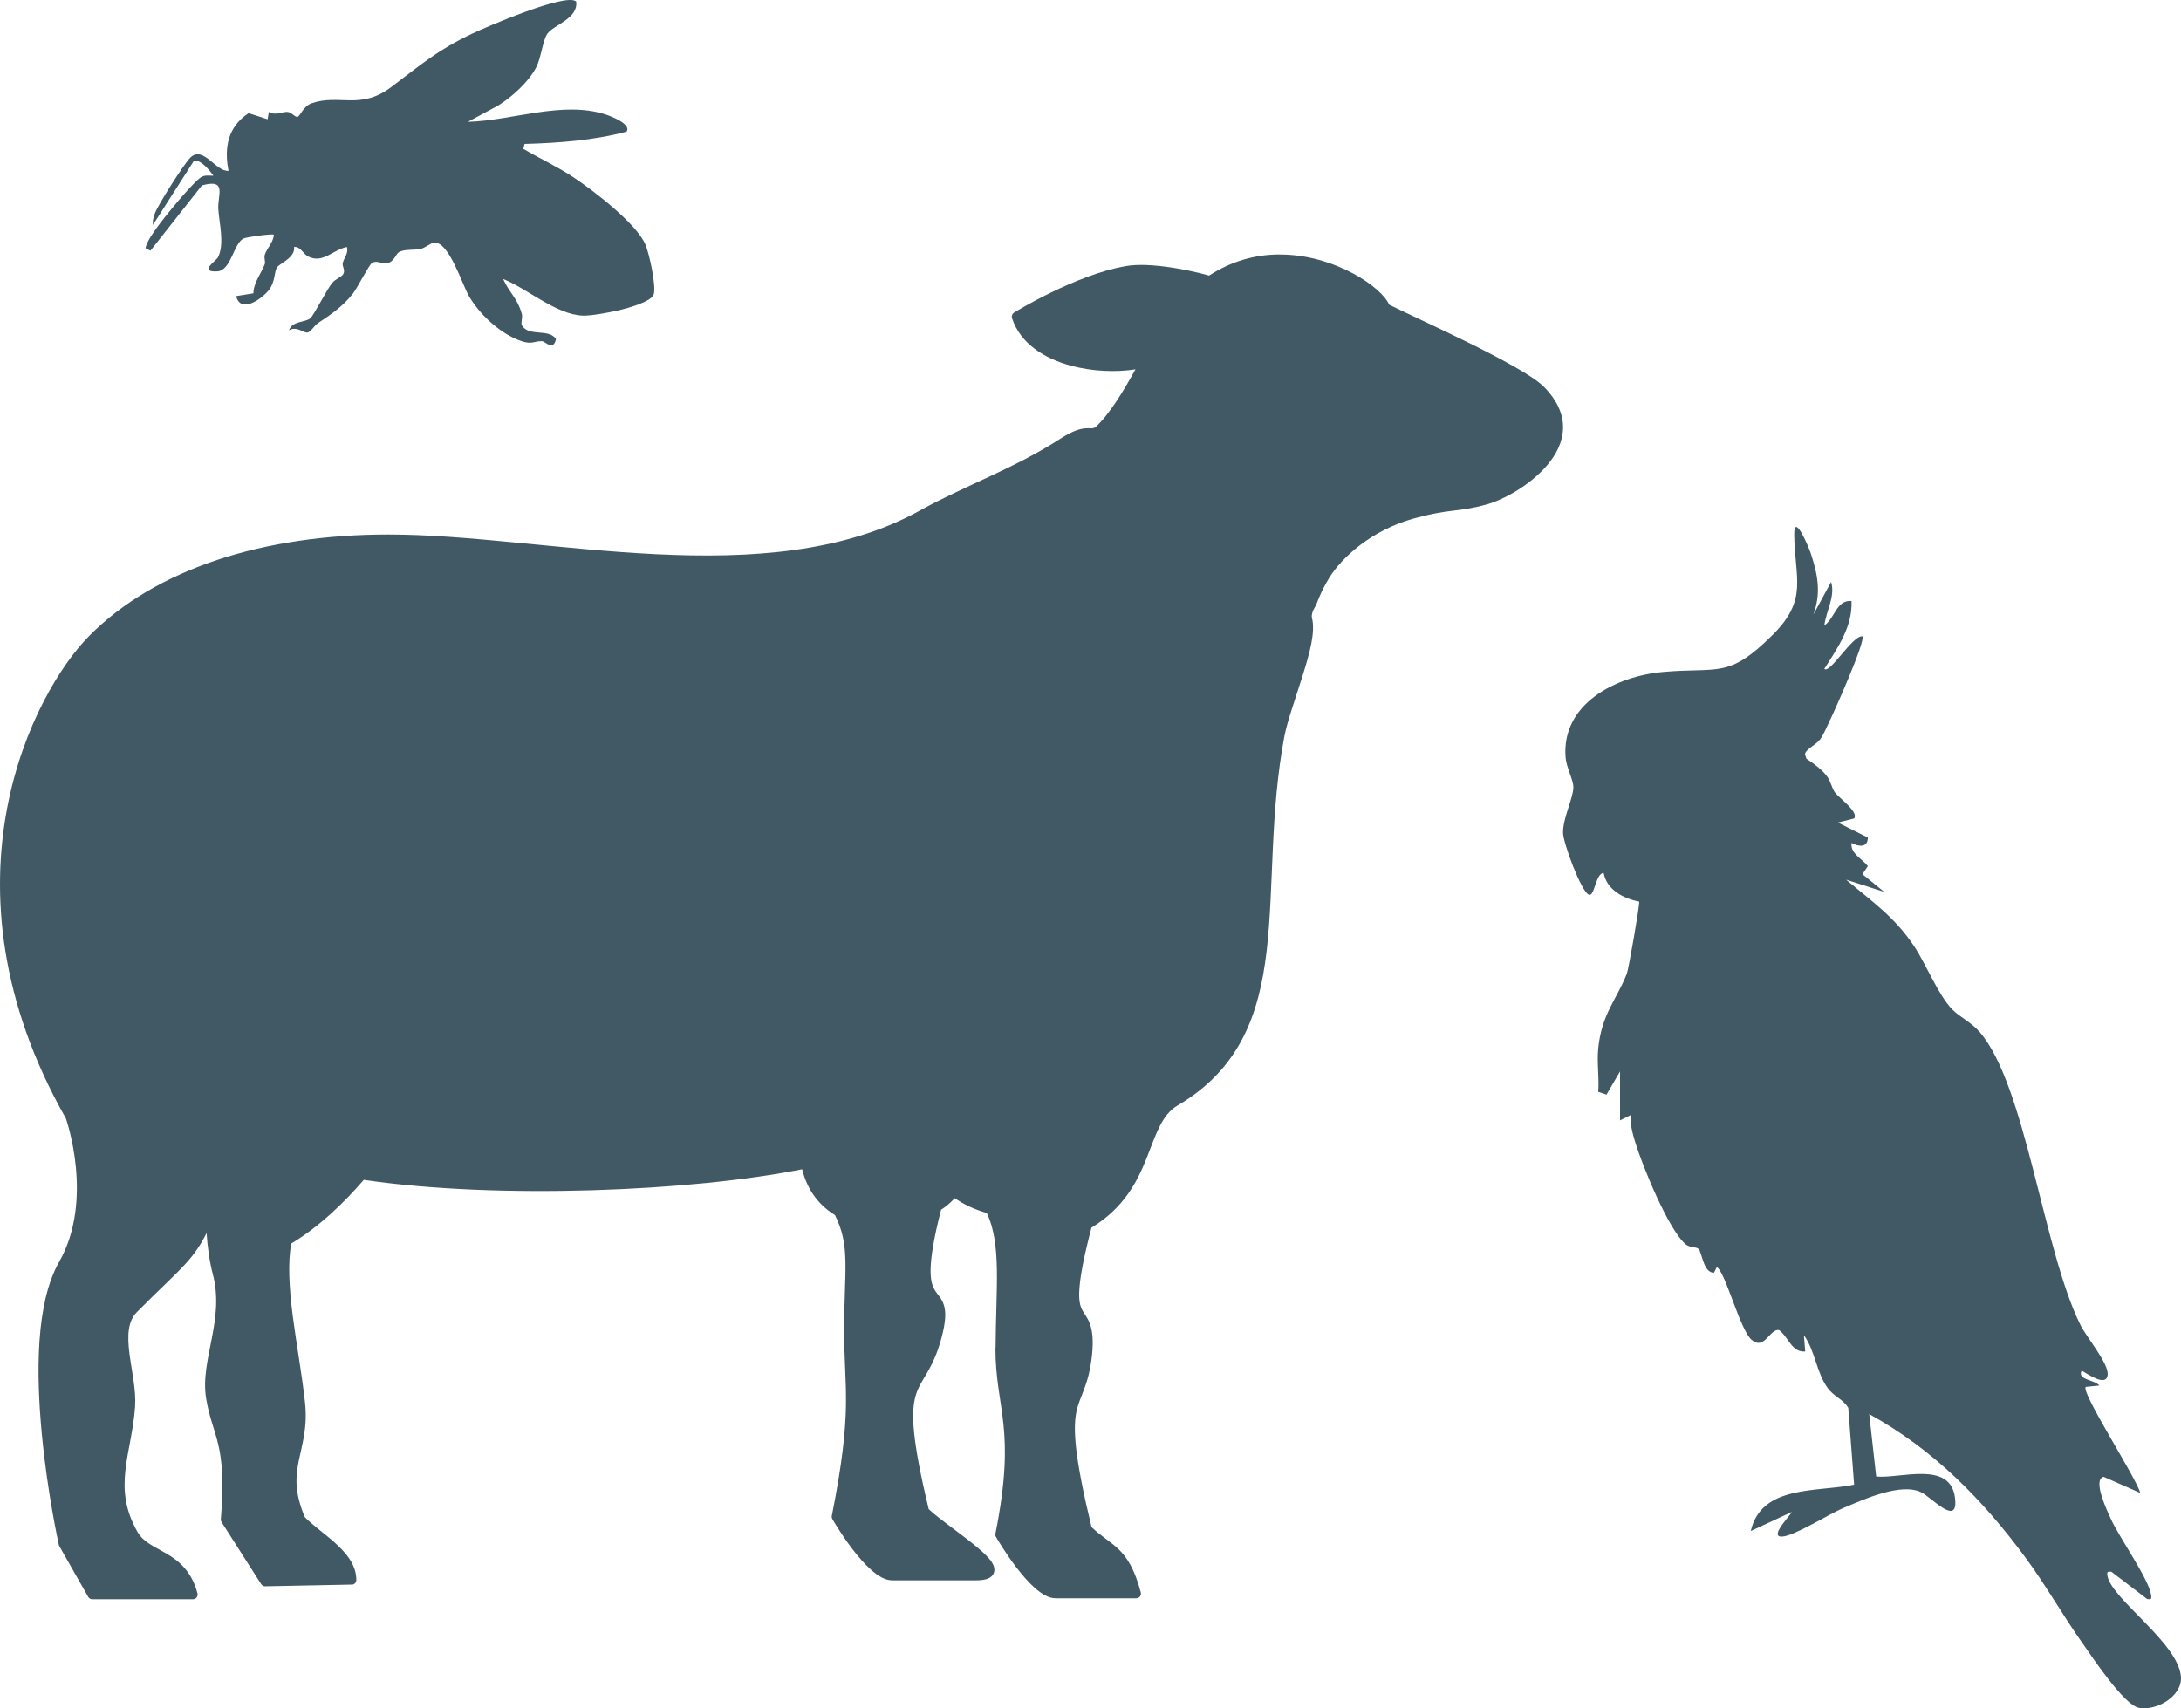 <?xml version="1.0" encoding="UTF-8"?>
<svg xmlns="http://www.w3.org/2000/svg" width="120" height="94" viewBox="0 0 120 94" fill="none">
  <g clip-path="url(#clip0_498_10948)">
    <path d="M87.935 57.685C88.137 55.764 88.938 55.031 89.511 53.573C89.609 53.324 90.222 49.81 90.189 49.611C89.327 49.446 88.401 48.965 88.233 48.032C87.783 48.058 87.734 49.385 87.413 49.229C86.973 49.014 86.019 46.395 86.001 45.85C85.972 45.046 86.568 43.911 86.568 43.319C86.568 42.917 86.181 42.219 86.139 41.672C85.908 38.718 88.92 37.21 91.477 36.978C94.574 36.697 95.08 37.375 97.528 34.94C99.51 32.971 98.739 31.821 98.719 29.404C98.709 28.167 99.528 30.136 99.628 30.443C100.017 31.629 100.21 32.611 99.775 33.815L100.749 32.02C100.989 32.824 100.474 33.626 100.375 34.414C100.948 34.044 101.035 33.002 101.871 33.068C101.937 34.488 101.092 35.669 100.374 36.807C100.687 37.093 101.921 34.958 102.47 35.012C102.657 35.258 100.935 39.135 100.651 39.705C100.503 40.002 100.329 40.447 100.14 40.691C99.897 41.005 99.313 41.237 99.313 41.522L99.394 41.749C99.778 42.004 100.252 42.346 100.524 42.717C100.747 43.021 100.777 43.361 100.969 43.617C101.195 43.919 102.269 44.664 102.02 45.036L101.122 45.261L102.77 46.087C102.77 46.662 102.264 46.593 101.873 46.385C101.804 46.973 102.447 47.242 102.77 47.659L102.473 48.104L103.67 49.077L101.573 48.404C103.014 49.618 104.213 50.431 105.29 52.025C105.953 53.007 106.643 54.758 107.416 55.546C107.831 55.97 108.437 56.228 108.919 56.782C111.459 59.708 112.417 68.809 114.478 72.929C114.804 73.581 116.017 75.016 115.966 75.642C115.911 76.329 114.919 75.645 114.534 75.417C114.273 75.938 115.24 75.907 115.507 76.24L114.759 76.315C114.469 76.596 117.573 81.369 117.755 82.15L115.743 81.263C115.108 81.418 115.959 83.175 116.128 83.552C116.594 84.594 118.224 86.875 118.356 87.763C118.391 87.992 118.362 88.024 118.133 87.986L116.18 86.493C115.959 86.453 115.912 86.493 115.954 86.718C116.199 88.013 119.873 90.412 119.997 92.272C120.069 93.346 118.644 94.154 117.686 93.975C116.859 93.821 115.092 91.142 114.547 90.37C113.472 88.847 112.545 87.199 111.435 85.697C109.07 82.496 106.37 79.75 102.846 77.813L103.229 81.246C104.555 81.376 107.285 80.362 107.561 82.388C107.792 84.087 106.285 82.405 105.723 82.123C104.613 81.562 102.56 82.499 101.426 82.978C100.623 83.316 98.733 84.516 98.055 84.552C97.267 84.594 98.641 83.255 98.577 83.201L96.329 84.246C96.91 81.684 100.015 82.12 102.015 81.694L101.693 77.467C101.393 76.973 100.9 76.855 100.549 76.363C99.93 75.497 99.874 74.33 99.25 73.47L99.325 74.366C98.569 74.431 98.395 73.543 97.884 73.19C97.377 73.091 97.087 74.333 96.373 73.723C95.731 73.175 94.907 69.908 94.456 69.728L94.307 70.031C93.707 70.049 93.647 68.877 93.448 68.715C93.314 68.605 92.989 68.656 92.774 68.488C91.819 67.737 90.342 64.084 89.967 62.838C89.819 62.343 89.682 61.877 89.735 61.349L89.136 61.648V58.954L88.391 60.231L87.936 60.077C87.995 59.304 87.857 58.44 87.936 57.682L87.935 57.685Z" fill="#415965"></path>
    <path d="M31.702 0.088C31.816 1.033 30.478 1.355 30.119 1.852C29.868 2.2 29.769 3.179 29.51 3.69C29.106 4.49 28.162 5.344 27.395 5.816L25.744 6.703C28.18 6.64 30.922 5.537 33.303 6.292C33.604 6.388 34.759 6.829 34.474 7.243C32.654 7.729 30.747 7.864 28.862 7.92L28.792 8.188C29.694 8.721 30.681 9.174 31.552 9.754C32.647 10.483 35.026 12.303 35.512 13.459C35.724 13.962 36.113 15.717 35.969 16.198C35.844 16.615 34.449 16.983 33.973 17.09C33.497 17.197 32.532 17.381 32.07 17.366C30.61 17.317 29.017 15.883 27.682 15.35C28.025 16.12 28.469 16.403 28.709 17.266C28.771 17.49 28.636 17.779 28.719 17.911C29.124 18.552 30.208 18.055 30.592 18.661C30.435 19.345 30.005 18.784 29.827 18.774C29.336 18.749 29.282 19.044 28.384 18.65C27.399 18.218 26.385 17.29 25.805 16.3C25.437 15.673 24.699 13.281 23.893 13.352C23.683 13.371 23.413 13.634 23.145 13.695C22.797 13.775 22.289 13.697 21.968 13.864C21.764 13.97 21.714 14.384 21.312 14.482C21.035 14.549 20.739 14.3 20.473 14.463C20.305 14.564 19.657 15.852 19.424 16.147C18.859 16.864 18.229 17.293 17.495 17.779C17.31 17.9 17.094 18.271 16.921 18.299C16.714 18.333 16.295 17.913 15.901 18.182C16.057 17.649 16.808 17.75 17.079 17.508C17.281 17.327 17.951 15.978 18.277 15.569C18.448 15.354 18.808 15.234 18.891 15.075C19.007 14.856 18.821 14.646 18.855 14.487C18.913 14.206 19.189 13.948 19.088 13.591C18.337 13.726 17.768 14.523 16.961 14.115C16.667 13.966 16.526 13.544 16.18 13.591C16.261 14.178 15.383 14.496 15.246 14.707C15.078 14.966 15.153 15.504 14.796 15.957C14.44 16.411 13.253 17.302 12.991 16.293L13.943 16.139C13.951 15.542 14.394 15.011 14.566 14.538C14.62 14.392 14.506 14.189 14.576 13.998C14.707 13.634 15.046 13.315 15.069 12.915C14.992 12.847 13.597 13.038 13.41 13.12C12.854 13.364 12.718 14.894 11.957 14.932C10.892 14.986 11.895 14.348 11.989 14.166C12.373 13.433 12.057 12.279 12.011 11.5C11.966 10.719 12.515 9.817 11.11 10.202L8.279 13.793L8 13.652C8.121 13.231 8.386 12.871 8.637 12.518C9.06 11.923 10.46 10.225 10.982 9.807C11.229 9.608 11.456 9.664 11.742 9.669C11.57 9.412 10.982 8.69 10.65 8.878L8.418 12.372C8.383 12.139 8.447 11.949 8.524 11.735C8.691 11.274 10.152 8.964 10.492 8.654C11.197 8.013 11.873 9.455 12.573 9.4C12.326 8.124 12.533 6.979 13.678 6.227L14.724 6.563L14.792 6.158C15.164 6.386 15.545 6.131 15.826 6.158C16.045 6.18 16.23 6.459 16.375 6.427C16.507 6.399 16.689 5.843 17.145 5.683C18.658 5.154 19.822 6.068 21.508 4.804C23.152 3.571 24.016 2.788 25.967 1.856C26.741 1.487 31.155 -0.414 31.699 0.082L31.702 0.088Z" fill="#415965"></path>
    <path d="M70.359 14.001C69.107 14.009 67.784 14.344 66.524 15.164C66.219 15.074 65.877 14.988 65.471 14.906C65.454 14.906 64.925 14.782 64.228 14.688C63.522 14.593 62.655 14.52 61.954 14.64C59.147 15.121 55.79 17.202 55.79 17.202V17.206C55.689 17.267 55.646 17.391 55.68 17.502C56.141 18.91 57.464 19.725 58.897 20.116C60.11 20.447 61.425 20.49 62.474 20.322C61.777 21.584 61.036 22.807 60.267 23.511C60.191 23.554 60.14 23.562 60.077 23.567C60.005 23.572 59.895 23.559 59.747 23.567C59.451 23.584 59.028 23.696 58.331 24.146C55.832 25.769 53.075 26.726 50.627 28.086C42.231 32.747 30.068 29.412 21.376 29.412C14.527 29.412 8.561 31.283 4.883 35.017C3.395 36.528 1.248 39.897 0.381 44.532C-0.486 49.163 -0.059 55.051 3.623 61.536C3.653 61.613 5.187 66.033 3.26 69.425C1.957 71.712 1.987 75.579 2.3 78.896C2.613 82.213 3.235 84.987 3.235 84.987L3.23 84.991C3.235 85.017 3.243 85.039 3.255 85.06L4.854 87.871C4.9 87.948 4.981 88 5.074 88H10.625H10.62C10.701 88 10.773 87.962 10.819 87.901C10.869 87.837 10.882 87.755 10.866 87.678C10.545 86.459 9.834 85.879 9.162 85.489C8.49 85.098 7.885 84.858 7.568 84.3C6.862 83.059 6.782 82.004 6.9 80.91C7.018 79.816 7.344 78.695 7.433 77.403C7.496 76.463 7.238 75.412 7.12 74.463C7.002 73.51 7.023 72.713 7.53 72.202C8.778 70.935 9.615 70.202 10.266 69.476C10.706 68.987 11.052 68.484 11.365 67.849C11.42 68.613 11.521 69.394 11.708 70.107C12.038 71.351 11.873 72.515 11.653 73.647C11.438 74.781 11.159 75.875 11.345 76.974C11.7 79.09 12.495 79.356 12.152 83.601V83.596C12.147 83.652 12.16 83.708 12.19 83.754L14.371 87.171H14.376C14.423 87.244 14.503 87.29 14.592 87.287L19.361 87.192V87.197C19.496 87.192 19.606 87.081 19.606 86.943C19.606 86.102 19.044 85.445 18.427 84.892C17.822 84.35 17.146 83.883 16.765 83.471C16.194 82.097 16.262 81.256 16.44 80.376C16.617 79.488 16.934 78.552 16.782 77.166C16.626 75.716 16.322 74.042 16.114 72.458C15.916 70.922 15.823 69.471 16.029 68.424C17.547 67.514 18.896 66.218 20.016 64.922C27.368 66.008 38.09 65.557 44.135 64.338C44.363 65.273 44.892 66.217 45.941 66.861C46.364 67.711 46.495 68.445 46.516 69.389C46.537 70.35 46.449 71.526 46.441 73.196L46.445 73.188V73.192C46.445 76.536 46.936 77.51 45.769 83.406C45.756 83.467 45.764 83.526 45.794 83.582C45.794 83.582 46.263 84.406 46.897 85.235C47.214 85.647 47.569 86.064 47.937 86.389C48.305 86.712 48.685 86.96 49.104 86.96H53.661C53.995 86.96 54.237 86.93 54.431 86.827C54.528 86.776 54.616 86.698 54.667 86.591C54.717 86.484 54.722 86.364 54.701 86.265C54.659 86.064 54.541 85.901 54.388 85.728C54.236 85.553 54.042 85.372 53.817 85.184C52.951 84.446 51.665 83.583 51.099 83.042C50.16 79.154 50.118 77.669 50.388 76.772C50.523 76.322 50.743 75.996 51.01 75.541C51.272 75.086 51.563 74.515 51.801 73.623C52.037 72.734 52.054 72.219 51.94 71.833C51.826 71.451 51.602 71.258 51.459 71.03C51.315 70.802 51.193 70.515 51.201 69.841C51.218 69.18 51.366 68.158 51.78 66.566C52.071 66.381 52.321 66.162 52.529 65.927C52.989 66.249 53.556 66.532 54.295 66.747C55.112 68.455 54.794 70.905 54.777 74.18H54.769C54.769 75.871 55.065 76.975 55.209 78.364C55.353 79.754 55.357 81.454 54.769 84.394C54.761 84.455 54.769 84.519 54.799 84.57C54.799 84.57 55.272 85.394 55.902 86.223C56.219 86.635 56.57 87.052 56.937 87.377C57.305 87.7 57.686 87.948 58.104 87.948H62.522L62.526 87.943C62.602 87.943 62.674 87.908 62.725 87.844C62.772 87.784 62.788 87.702 62.767 87.626C62.433 86.359 62.023 85.707 61.545 85.248C61.084 84.801 60.598 84.548 60.057 84.029C59.114 80.136 59.038 78.625 59.22 77.707C59.313 77.244 59.473 76.913 59.643 76.458C59.816 76.003 59.989 75.441 60.083 74.566C60.265 72.815 59.753 72.506 59.534 72.063C59.424 71.84 59.339 71.54 59.394 70.853C59.444 70.179 59.635 69.149 60.053 67.552C61.825 66.479 62.569 65.029 63.08 63.745C63.6 62.436 63.913 61.342 64.788 60.831C68.205 58.827 69.287 55.823 69.693 52.312C70.099 48.8 69.866 44.758 70.67 40.505C70.826 39.689 71.287 38.407 71.672 37.174C72.057 35.942 72.391 34.775 72.179 33.972C72.158 33.891 72.196 33.723 72.254 33.578C72.322 33.436 72.398 33.329 72.398 33.329H72.393C72.406 33.308 72.419 33.281 72.428 33.26C72.428 33.26 72.651 32.586 73.142 31.784C73.823 30.681 75.463 29.167 77.814 28.523C78.837 28.244 79.395 28.171 79.919 28.106C80.443 28.041 80.942 27.99 81.779 27.763C82.675 27.519 84.167 26.733 85.136 25.587C85.618 25.016 85.973 24.342 85.998 23.6C86.028 22.857 85.715 22.068 84.966 21.304C84.633 20.965 84.04 20.587 83.292 20.162C82.545 19.737 81.644 19.274 80.739 18.827C78.963 17.952 77.179 17.14 76.435 16.767C76.317 16.505 76.101 16.248 75.796 15.973C75.45 15.66 74.989 15.338 74.444 15.046C73.353 14.462 71.915 13.991 70.36 14.004V14L70.359 14.001Z" fill="#415965"></path>
  </g>
  <defs>
    <clipPath id="clip0_498_10948">
      <rect width="120" height="94" fill="white"></rect>
    </clipPath>
  </defs>
</svg>
